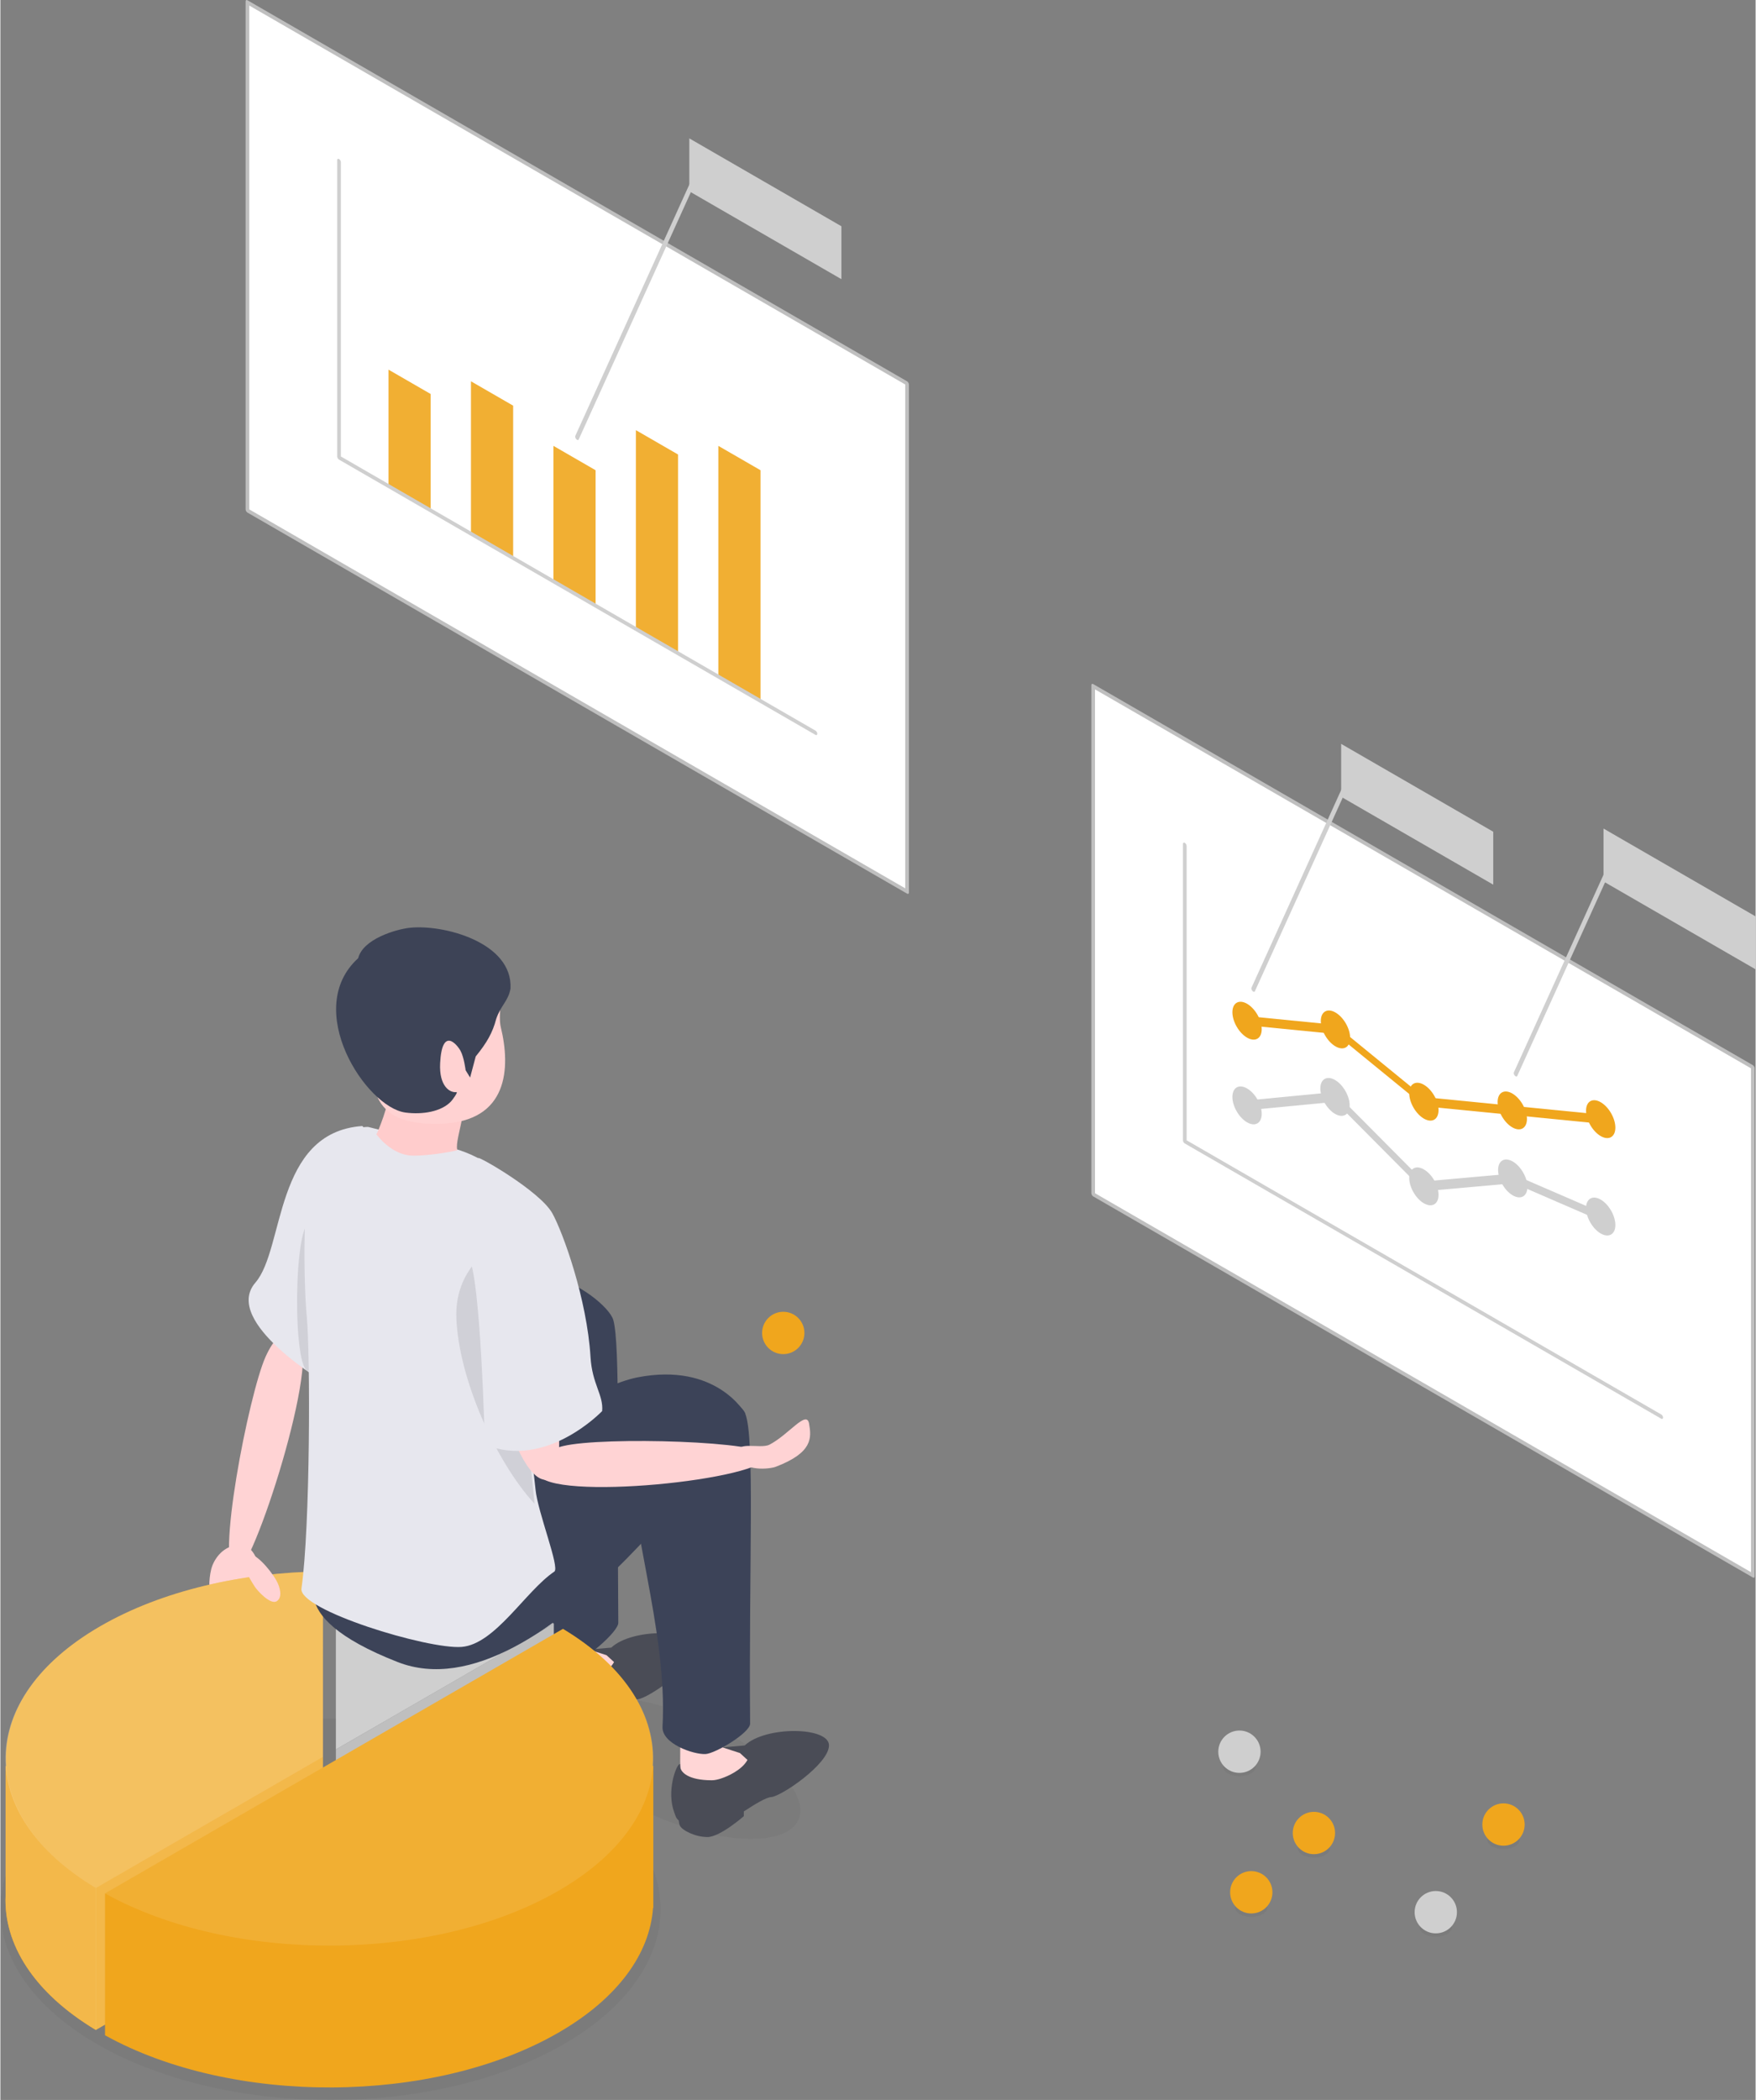 <svg xmlns="http://www.w3.org/2000/svg" xmlns:xlink="http://www.w3.org/1999/xlink" version="1.1" id="_レイヤー_2" x="0px" y="0px" viewBox="0 0 829.555 991.911" enable-background="new 0 0 829.555 991.911" width="830px" height="992px" class="lg:!max-h-[405px] isometric rectangleModalImage"><rect x="0" y="0" width="829.555" height="991.911" fill="#808080" stroke="none"/><title>マーケティング</title><g id="_レイヤー_2-2"><g><g><g><ellipse opacity="0.05" fill="#1A1A1A" cx="591.2" cy="901.016" rx="7.621" ry="4.4" enable-background="new"/><circle fill="#F0A61D" cx="591.2" cy="893.816" r="10"/></g><g><ellipse opacity="0.05" fill="#1A1A1A" cx="620.8" cy="873.016" rx="7.621" ry="4.4" enable-background="new"/><circle fill="#F0A61D" cx="620.8" cy="865.816" r="10"/></g><g><ellipse opacity="0.05" fill="#1A1A1A" cx="585.6" cy="834.616" rx="7.621" ry="4.4" enable-background="new"/><circle fill="#CFCFCF" cx="585.6" cy="827.416" r="10"/></g><g><ellipse opacity="0.05" fill="#1A1A1A" cx="710.4" cy="869.016" rx="7.621" ry="4.4" enable-background="new"/><circle fill="#F0A61D" cx="710.4" cy="861.816" r="10"/></g><g><ellipse opacity="0.05" fill="#1A1A1A" cx="678.4" cy="910.416" rx="7.621" ry="4.4" enable-background="new"/><circle fill="#CFCFCF" cx="678.4" cy="903.216" r="10"/></g></g><g><g><g><polygon fill="#FFFFFF" points="516.475,564.114 516.475,324.121 828.244,504.121 828.244,744.114"/><path fill="#BFBFBF" d="M828.244,745.114l-311.769-180c-0.478-0.276-0.866-0.947-0.866-1.5V323.621&#10;&#9;&#9;&#9;&#9;&#9;&#9;c0-0.552,0.388-0.776,0.866-0.5l311.769,180c0.479,0.276,0.866,0.948,0.866,1.5V744.614&#10;&#9;&#9;&#9;&#9;&#9;&#9;c0,0.553-0.387,0.776-0.866,0.5V745.114z M517.341,563.614l310.037,179V504.621l-310.037-179&#10;&#9;&#9;&#9;&#9;&#9;&#9;v237.993H517.341z"/></g><path fill="#CFCFCF" d="M784.943,670.116l-225.167-130c-0.479-0.276-0.866-0.947-0.866-1.5V398.62&#10;&#9;&#9;&#9;&#9;&#9;c0-0.552,0.387-0.776,0.866-0.5c0.479,0.276,0.866,0.948,0.866,1.5v138.996l224.301,129.5&#10;&#9;&#9;&#9;&#9;&#9;c0.479,0.276,0.866,0.947,0.866,1.5s-0.387,0.776-0.866,0.5V670.116z"/><ellipse transform="matrix(0.866 -0.5 0.5 0.866 -162.121 359.221)" fill="#F0A61D" cx="589.221" cy="482.118" rx="5.657" ry="9.798"/><ellipse transform="matrix(0.866 -0.5 0.5 0.866 -158.585 380.668)" fill="#F0A61D" cx="631.007" cy="486.243" rx="5.657" ry="9.798"/><ellipse transform="matrix(0.866 -0.5 0.5 0.866 -170.05 406.134)" fill="#F0A61D" cx="672.793" cy="520.368" rx="5.657" ry="9.798"/><ellipse transform="matrix(0.866 -0.5 0.5 0.866 -166.514 427.58)" fill="#F0A61D" cx="714.578" cy="524.494" rx="5.657" ry="9.798"/><ellipse transform="matrix(0.866 -0.5 0.5 0.866 -162.978 449.027)" fill="#F0A61D" cx="756.364" cy="528.619" rx="5.657" ry="9.798"/><ellipse transform="matrix(0.866 -0.5 0.5 0.866 -182.122 364.581)" fill="#CFCFCF" cx="589.221" cy="522.117" rx="5.657" ry="9.798"/><ellipse transform="matrix(0.866 -0.5 0.5 0.866 -174.552 384.83)" fill="#CFCFCF" cx="630.791" cy="518.117" rx="5.657" ry="9.798"/><ellipse transform="matrix(0.866 -0.5 0.5 0.866 -190.05 411.493)" fill="#CFCFCF" cx="672.793" cy="560.367" rx="5.657" ry="9.798"/><ellipse transform="matrix(0.866 -0.5 0.5 0.866 -182.548 431.993)" fill="#CFCFCF" cx="714.795" cy="556.618" rx="5.657" ry="9.798"/><ellipse transform="matrix(0.866 -0.5 0.5 0.866 -185.978 455.19)" fill="#CFCFCF" cx="756.364" cy="574.618" rx="5.657" ry="9.798"/><polygon fill="#F0A61D" points="589.884,484.348 588.558,479.887 630.836,484.061 672.622,518.186 &#10;&#9;&#9;&#9;&#9;&#9;755.701,526.389 757.027,530.85 672.963,522.55 631.178,488.426"/><polygon fill="#CFCFCF" points="590.094,524.348 588.348,519.885 630.626,515.818 672.632,558.072 &#10;&#9;&#9;&#9;&#9;&#9;714.232,554.359 756.149,572.51 756.579,576.726 715.357,558.877 672.953,562.662 630.955,520.417"/></g><g><path fill="#CFCFCF" d="M592.105,468.364c-0.111-0.064-0.223-0.153-0.331-0.268&#10;&#9;&#9;&#9;&#9;&#9;c-0.442-0.467-0.651-1.173-0.468-1.578l42.435-93.496c0.184-0.404,0.692-0.351,1.132,0.113&#10;&#9;&#9;&#9;&#9;&#9;c0.442,0.467,0.651,1.173,0.468,1.577l-42.435,93.497c-0.138,0.305-0.461,0.35-0.8,0.154&#10;&#9;&#9;&#9;&#9;&#9;V468.364z"/><polygon fill="#CFCFCF" points="633.675,376.367 633.675,351.368 705.555,392.868 705.555,417.867"/></g><g><path fill="#CFCFCF" d="M716.105,508.364c-0.111-0.064-0.223-0.153-0.331-0.268&#10;&#9;&#9;&#9;&#9;&#9;c-0.442-0.467-0.651-1.173-0.468-1.578l42.435-93.496c0.184-0.404,0.692-0.351,1.132,0.113&#10;&#9;&#9;&#9;&#9;&#9;c0.442,0.467,0.651,1.173,0.468,1.577l-42.435,93.497c-0.138,0.305-0.461,0.35-0.8,0.154&#10;&#9;&#9;&#9;&#9;&#9;V508.364z"/><polygon fill="#CFCFCF" points="757.675,416.367 757.675,391.368 829.555,432.868 829.555,457.867"/></g></g><g><g><polygon fill="#FFFFFF" points="116.756,241.111 116.756,1.118 428.525,181.118 428.525,421.111"/><path fill="#BFBFBF" d="M428.525,422.111l-311.769-180c-0.479-0.276-0.866-0.947-0.866-1.5V0.618&#10;&#9;&#9;&#9;&#9;&#9;c0-0.552,0.387-0.776,0.866-0.5l311.769,180c0.479,0.276,0.866,0.948,0.866,1.5v239.993&#10;&#9;&#9;&#9;&#9;&#9;C429.391,422.164,429.004,422.388,428.525,422.111z M117.622,240.611l310.037,179V181.618L117.622,2.618&#10;&#9;&#9;&#9;&#9;&#9;v237.993V240.611z"/></g><polygon fill="#F0A61D" points="203.358,186.114 183.44,174.614 183.44,229.613 203.358,241.113"/><polygon fill="#F0A61D" points="242.329,191.615 222.411,180.115 222.411,252.113 242.329,263.613"/><polygon fill="#F0A61D" points="281.301,222.115 261.382,210.615 261.382,274.613 281.301,286.113"/><polygon fill="#F0A61D" points="320.272,214.69 300.353,203.19 300.353,297.113 320.272,308.613"/><polygon fill="#F0A61D" points="359.243,222.116 339.324,210.616 339.324,319.613 359.243,331.113"/><polygon opacity="0.1" fill="#FFFFFF" enable-background="new" points="203.358,186.114 183.44,174.614 &#10;&#9;&#9;&#9;&#9;183.44,229.613 203.358,241.113"/><polygon opacity="0.1" fill="#FFFFFF" enable-background="new" points="242.329,191.615 222.411,180.115 &#10;&#9;&#9;&#9;&#9;222.411,252.113 242.329,263.613"/><polygon opacity="0.1" fill="#FFFFFF" enable-background="new" points="281.301,222.115 261.382,210.615 &#10;&#9;&#9;&#9;&#9;261.382,274.613 281.301,286.113"/><polygon opacity="0.1" fill="#FFFFFF" enable-background="new" points="320.272,214.69 300.353,203.19 &#10;&#9;&#9;&#9;&#9;300.353,297.113 320.272,308.613"/><polygon opacity="0.1" fill="#FFFFFF" enable-background="new" points="359.243,222.116 339.324,210.616 &#10;&#9;&#9;&#9;&#9;339.324,319.613 359.243,331.113"/><path fill="#CFCFCF" d="M385.224,347.113l-225.167-130c-0.479-0.276-0.866-0.947-0.866-1.5V75.617&#10;&#9;&#9;&#9;&#9;c0-0.553,0.387-0.776,0.866-0.5c0.479,0.276,0.866,0.947,0.866,1.5v138.996l224.301,129.5&#10;&#9;&#9;&#9;&#9;c0.479,0.276,0.866,0.947,0.866,1.5c0,0.553-0.387,0.776-0.866,0.5V347.113z"/><g><path fill="#CFCFCF" d="M272.526,207.719c-0.111-0.064-0.223-0.153-0.332-0.268&#10;&#9;&#9;&#9;&#9;&#9;c-0.442-0.467-0.651-1.173-0.468-1.578l53.943-118.851c0.184-0.404,0.692-0.351,1.132,0.113&#10;&#9;&#9;&#9;&#9;&#9;c0.442,0.467,0.651,1.173,0.468,1.577l-53.943,118.852c-0.138,0.305-0.46,0.35-0.8,0.154&#10;&#9;&#9;&#9;&#9;&#9;L272.526,207.719z"/><polygon fill="#CFCFCF" points="325.603,90.368 325.603,65.368 397.483,106.868 397.483,131.868"/></g></g><g><path fill="#FFD3D4" d="M99.639,741.222c1.188-4.795,5.867-11.652,13.786-11.413&#10;&#9;&#9;&#9;&#9;c8.223,0.248,9.61,13.354,9.248,16.117c-2.461,18.785-9.513,19.667-16.214,20.074&#10;&#9;&#9;&#9;&#9;c-6.701,0.406-9.293-14.798-6.82-24.778H99.639z"/><ellipse opacity="0.05" fill="#1A1A1A" cx="156" cy="901.845" rx="156" ry="90.067" enable-background="new"/><g><path fill="#4A4C56" d="M288.764,778.196c-0.013,0.012-0.018,0.031-0.027,0.047l-10.805,0.938&#10;&#9;&#9;&#9;&#9;&#9;l7.533,2.772c-13.665,22.591-25.878,4.548-27.499,5.067c-1.668,0.534-6.303,12.824-2.521,22.908&#10;&#9;&#9;&#9;&#9;&#9;c0.82,2.187,0.722,2.46,2.106,3.807c0.071,0.782,0.223,1.616,0.525,2.342&#10;&#9;&#9;&#9;&#9;&#9;c0.872,2.095,7.071,5.422,13.035,5.422c5.964,0,17.19-9.858,17.19-9.858V809.409&#10;&#9;&#9;&#9;&#9;&#9;c5.287-3.467,10.566-6.658,12.925-6.788c4.64-0.256,27.33-15.601,27.33-24.424&#10;&#9;&#9;&#9;&#9;&#9;c0-8.824-29.803-9.259-39.792,0H288.764z"/><path fill="#FFD6D6" d="M286.476,781.829l-8.065-2.627c0.029-1.074,0.053-2.148,0.095-3.2&#10;&#9;&#9;&#9;&#9;&#9;c0.302-7.541,3.507-19.531-3.453-19.694c-6.96-0.164-16.17-4.372-16.686,17.138&#10;&#9;&#9;&#9;&#9;&#9;c0,0-0.314,13.417,0,15.361c0.313,1.944,3.442,5.878,14.853,5.878c2.727,0,6.247-1.559,6.247-1.559&#10;&#9;&#9;&#9;&#9;&#9;s7.777-2.891,10.557-8.055l-3.548-3.243V781.829z"/></g><path fill="#3C4358" d="M289.698,623.568c3.275,11.853,1.696,66.788,2.335,142.957&#10;&#9;&#9;&#9;&#9;c0.036,4.319-16.456,18.317-21.109,18.527c-5.691,0.257-20.733-4.896-20.29-12.914&#10;&#9;&#9;&#9;&#9;c2.543-45.996-17.514-90.041-18.686-129.898C229.932,573.704,286.423,611.716,289.698,623.568&#10;&#9;&#9;&#9;&#9;L289.698,623.568z"/><ellipse transform="matrix(0.392 -0.92 0.92 0.392 -573.278 802.257)" opacity="0.05" fill="#1A1A1A" cx="319.992" cy="834.616" rx="25.037" ry="62.198" enable-background="new"/><g><path fill="#4A4C56" d="M351.823,824.417c-0.014,0.013-0.018,0.031-0.027,0.047l-10.805,0.938&#10;&#9;&#9;&#9;&#9;&#9;l7.533,2.772c-13.665,22.591-25.878,4.548-27.5,5.067c-1.668,0.534-6.302,12.824-2.521,22.908&#10;&#9;&#9;&#9;&#9;&#9;c0.82,2.187,0.722,2.46,2.106,3.807c0.071,0.782,0.223,1.616,0.525,2.342&#10;&#9;&#9;&#9;&#9;&#9;c0.872,2.095,7.071,5.422,13.035,5.422c5.964,0,17.189-9.858,17.189-9.858v-2.232&#10;&#9;&#9;&#9;&#9;&#9;c5.287-3.467,10.566-6.658,12.925-6.788c4.64-0.256,27.33-15.601,27.33-24.425&#10;&#9;&#9;&#9;&#9;&#9;c0-8.824-29.803-9.259-39.792,0H351.823z"/><path fill="#FFD6D6" d="M349.534,828.05l-8.065-2.627c0.029-1.074,0.053-2.148,0.095-3.2&#10;&#9;&#9;&#9;&#9;&#9;c0.302-7.541,3.507-19.531-3.453-19.694c-6.96-0.164-16.17-4.372-16.686,17.138&#10;&#9;&#9;&#9;&#9;&#9;c0,0-0.313,13.417,0,15.361c0.314,1.944,3.442,5.878,14.853,5.878c2.727,0,6.247-1.559,6.247-1.559&#10;&#9;&#9;&#9;&#9;&#9;s7.777-2.891,10.557-8.055l-3.548-3.243V828.05z"/></g><path fill="#3C4358" d="M352,667.616c4.693,11.496,1.696,70.347,2.335,146.516&#10;&#9;&#9;&#9;&#9;c0.036,4.319-16.456,14.182-21.109,14.391c-5.691,0.257-20.733-4.896-20.29-12.914&#10;&#9;&#9;&#9;&#9;c2.543-45.996-16.898-98.258-16.017-138.122c0.686-31.026,50.387-21.368,55.08-9.871H352z"/><g><polygon fill="#BFBFBF" points="261.558,766.884 261.558,833.884 158.561,893.349 158.561,826.349"/><path fill="#F0A61D" d="M45.112,891.849l-0.112-0.152v-55.25c-10.445,6.284-18.961,13.242-25.563,20.622&#10;&#9;&#9;&#9;&#9;&#9;l-16.977-22.998v61.35l0.006,0.008c-0.968,22.764,13.209,45.704,42.534,63.351v-0.098l0.112,0.167&#10;&#9;&#9;&#9;&#9;&#9;v-67V891.849z"/><path fill="#CFCFCF" d="M261.558,766.884l-102.996,59.465l-0.002-84.098&#10;&#9;&#9;&#9;&#9;&#9;c37.204,0.427,74.186,8.639,102.998,24.633H261.558z"/><path fill="#F0A61D" d="M152.439,829.884l-0.002-87.634c-38.152,0.438-76.075,9.057-105.189,25.866&#10;&#9;&#9;&#9;&#9;&#9;c-31.576,18.231-46.304,42.441-44.523,66.317v-0.004l-0.264-0.358v61.35l0.005,0.008&#10;&#9;&#9;&#9;&#9;&#9;c-0.967,22.764,13.209,45.704,42.534,63.35c0.039,0.023,0.074,0.046,0.112,0.07l107.327-61.965&#10;&#9;&#9;&#9;&#9;&#9;l-0.002-66.998l0.002-0.001L152.439,829.884z M19.912,871.581c0.886,0.976,1.89,1.924,2.844,2.885&#10;&#9;&#9;&#9;&#9;&#9;C21.806,873.503,20.794,872.559,19.912,871.581z M3.87,842.067c0.021,0.095,0.043,0.189,0.065,0.284&#10;&#9;&#9;&#9;&#9;&#9;C3.913,842.256,3.891,842.162,3.87,842.067z M6.137,849.598c0.098,0.258,0.207,0.516,0.31,0.774&#10;&#9;&#9;&#9;&#9;&#9;C6.345,850.113,6.235,849.856,6.137,849.598z M9.539,857.039c0.253,0.467,0.541,0.928,0.807,1.392&#10;&#9;&#9;&#9;&#9;&#9;C10.081,857.966,9.79,857.507,9.539,857.039z M14.118,864.382c0.503,0.703,1.077,1.39,1.614,2.087&#10;&#9;&#9;&#9;&#9;&#9;C15.199,865.772,14.619,865.085,14.118,864.382z M45,891.774v0.001&#10;&#9;&#9;&#9;&#9;&#9;c-3.424-2.06-6.626-4.197-9.631-6.393c3.044,2.221,6.277,4.385,9.744,6.467l0,0&#10;&#9;&#9;&#9;&#9;&#9;c-0.039-0.024-0.072-0.051-0.112-0.074H45z M26.981,878.603c1.473,1.313,3.121,2.578,4.728,3.854&#10;&#9;&#9;&#9;&#9;&#9;C30.105,881.179,28.452,879.917,26.981,878.603z"/><path opacity="0.3" fill="#FFFFFF" d="M152.438,829.884L45.112,891.849&#10;&#9;&#9;&#9;&#9;&#9;c-57.633-34.607-56.926-89.633,2.135-123.732c29.114-16.809,67.037-25.428,105.189-25.866l0.002,87.634&#10;&#9;&#9;&#9;&#9;&#9;H152.438z" enable-background="new"/><path opacity="0.2" fill="#FFFFFF" d="M2.724,834.429l-0.264-0.358v61.35l0.005,0.008&#10;&#9;&#9;&#9;&#9;&#9;c-0.967,22.764,13.209,45.704,42.534,63.35v-0.098l0.112,0.167v-67&#10;&#9;&#9;&#9;&#9;&#9;c-26.821-16.105-40.837-36.637-42.388-57.42L2.724,834.429z" enable-background="new"/><path opacity="0.2" fill="#FFFFFF" d="M45.112,891.849&#10;&#9;&#9;&#9;&#9;&#9;c-0.039-0.024-0.072-0.051-0.112-0.074v67.005c0.039,0.023,0.074,0.046,0.112,0.07l107.327-61.965&#10;&#9;&#9;&#9;&#9;&#9;l-0.002-66.998l-107.324,61.964H45.112z" enable-background="new"/><path fill="#F0A61D" d="M308.317,834.133c1.591-23.23-12.454-46.75-42.429-64.749L49.443,894.349v67&#10;&#9;&#9;&#9;&#9;&#9;c59.94,33.274,155.249,32.866,214.31-1.233c28.304-16.342,43.197-37.49,44.698-58.893&#10;&#9;&#9;&#9;&#9;&#9;l0.134-0.032v-67.121l-0.269,0.063L308.317,834.133z M273.902,886.641&#10;&#9;&#9;&#9;&#9;&#9;c-3.168,2.229-6.542,4.393-10.149,6.475C267.359,891.034,270.732,888.87,273.902,886.641z&#10;&#9;&#9;&#9;&#9;&#9; M282.675,879.812c-1.405,1.212-3.01,2.366-4.531,3.546&#10;&#9;&#9;&#9;&#9;&#9;C279.668,882.179,281.267,881.023,282.675,879.812z M287.681,875.047&#10;&#9;&#9;&#9;&#9;&#9;c0.796-0.788,1.676-1.555,2.426-2.354C289.36,873.492,288.475,874.258,287.681,875.047z&#10;&#9;&#9;&#9;&#9;&#9; M304.73,850.06c-0.018,0.046-0.042,0.092-0.06,0.138&#10;&#9;&#9;&#9;&#9;&#9;C304.687,850.152,304.711,850.107,304.73,850.06z M301.098,857.786&#10;&#9;&#9;&#9;&#9;&#9;c-0.122,0.221-0.278,0.437-0.405,0.658C300.82,858.223,300.976,858.007,301.098,857.786z&#10;&#9;&#9;&#9;&#9;&#9; M296.235,865.339c-0.352,0.477-0.781,0.937-1.148,1.411&#10;&#9;&#9;&#9;&#9;&#9;C295.456,866.276,295.882,865.815,296.235,865.339z"/><path opacity="0.1" fill="#FFFFFF" d="M49.442,894.349l216.445-124.965&#10;&#9;&#9;&#9;&#9;&#9;c57.632,34.607,56.926,89.633-2.134,123.732c-59.061,34.099-154.37,34.507-214.311,1.232&#10;&#9;&#9;&#9;&#9;&#9;L49.442,894.349z" enable-background="new"/></g><path fill="#3C4358" d="M152.436,742.25c0,0-23.005,19.985,35.33,42.811&#10;&#9;&#9;&#9;&#9;c69,27,164.234-117.445,164.234-117.445s-13.532-24.344-51-17S152.436,742.25,152.436,742.25z"/><circle fill="#F0A61D" cx="370" cy="629.616" r="10"/><g><g><path fill="#FFD3D4" d="M149.353,550.301c-9.065,9.834-30.49,92.213-14.543,97.313&#10;&#9;&#9;&#9;&#9;&#9;&#9;c10.87,3.477,20.928-39.124,33.924-73.411c13.329-35.164-10.317-33.736-19.381-23.902H149.353z"/><path fill="#FFD3D4" d="M140.415,631.581c12.192,7.333-21.491,112.341-29.23,111.103&#10;&#9;&#9;&#9;&#9;&#9;&#9;c-9.952-1.592,6.222-84.192,14.136-101.795s15.094-9.309,15.094-9.309L140.415,631.581z"/></g><path fill="#E7E7EE" d="M154.746,654.002c0,0-50.392-29.508-34.214-48.175&#10;&#9;&#9;&#9;&#9;&#9;c13.871-16.004,8.714-70.901,50.416-73.949c4.768-0.348-2.214,112.162-16.202,122.124H154.746z"/><path opacity="0.1" d="M145.754,647.556c-7.768,1.114-7.325-72.329,1.146-70.175&#10;&#9;&#9;&#9;&#9;&#9;C155.37,579.534,148.638,647.142,145.754,647.556z" enable-background="new"/></g><g><path fill="#E7E7EE" d="M252.924,703.578c-1.418-14.963-5.25-35.245-10.564-53.935&#10;&#9;&#9;&#9;&#9;&#9;c-6.658-23.419,5.791-49.062,3.464-74.433c-0.038-0.415-0.069-0.83-0.115-1.246&#10;&#9;&#9;&#9;&#9;&#9;c-2.866-25.777-32.935-31.846-32.935-31.846l-38.988-9.823c0,0-22.808,0.074-26.721,14.327&#10;&#9;&#9;&#9;&#9;&#9;c-3.913,14.253-3.982,57.35-2.266,75.183c1.716,17.833,1.676,99.528-2.508,128.521&#10;&#9;&#9;&#9;&#9;&#9;c-1.47,10.188,59.819,28.838,75.693,27.589c15.874-1.248,30.313-26.513,43.819-35.576&#10;&#9;&#9;&#9;&#9;&#9;c2.715-1.822-7.869-28.09-8.88-38.762L252.924,703.578z"/><path opacity="0.1" d="M244.539,581.463c-14.363,6.755-29.925,19.183-29.039,41.201&#10;&#9;&#9;&#9;&#9;&#9;c1.157,28.736,18.697,67.818,36.937,87.631c-1.418-14.963-3.687-39.884-8.805-53.957&#10;&#9;&#9;&#9;&#9;&#9;C235.754,634.673,245.091,607.12,244.539,581.463L244.539,581.463z" enable-background="new"/><g><g><path fill="#FFD3D4" d="M227.397,605.471c-4.242,12.684,14.204,95.348,30.841,93.471&#10;&#9;&#9;&#9;&#9;&#9;&#9;&#9;c11.34-1.28,3.069-44.264,0.883-80.865c-2.241-37.538-27.482-25.289-31.724-12.605&#10;&#9;&#9;&#9;&#9;&#9;&#9;&#9;L227.397,605.471z"/><path fill="#FFD3D4" d="M254.048,696.174c4.978,13.328,108.55,2.77,108.368-8.481&#10;&#9;&#9;&#9;&#9;&#9;&#9;&#9;c-0.114-7.018-77.7-9.213-96.454-4.654s-11.914,13.136-11.914,13.136H254.048z"/><path fill="#FFD3D4" d="M363.464,682.389c-4.39,2.266-16.935-2.464-14.87,5.185&#10;&#9;&#9;&#9;&#9;&#9;&#9;&#9;c2.144,7.942,15.216,6.258,17.82,5.267c17.705-6.742,16.931-13.806,15.776-20.42&#10;&#9;&#9;&#9;&#9;&#9;&#9;&#9;s-9.588,5.253-18.725,9.968L363.464,682.389z"/></g><path fill="#E7E7EE" d="M225.821,547.024c-0.489-1.342,29.204,15.548,35.057,26.102&#10;&#9;&#9;&#9;&#9;&#9;&#9;c5.064,9.13,16.382,40.543,18.029,67.891c0.774,12.858,6.185,17.895,5.502,25.496&#10;&#9;&#9;&#9;&#9;&#9;&#9;c0,0-26.472,27.824-55.432,15.807c0,0-1.994-81.272-7.783-88.255c0,0,5.43-44.836,4.627-47.04&#10;&#9;&#9;&#9;&#9;&#9;&#9;H225.821z"/></g></g><g><path fill="#FFCCCC" d="M195.216,545.881c6.849,0.01,16.593-1.54,20.679-2.563&#10;&#9;&#9;&#9;&#9;&#9;c-0.064-0.404-0.11-0.846-0.131-1.347c-0.282-6.994,9.026-28.187-1.247-34.779&#10;&#9;&#9;&#9;&#9;&#9;c-10.274-6.592-28.299-6.867-29.815,5.204c-1.339,10.665-6.295,22.171-6.996,23.435&#10;&#9;&#9;&#9;&#9;&#9;c2.813,3.531,9.048,10.038,17.51,10.05L195.216,545.881z"/><path fill="#FFD2D2" d="M235.934,464.669c1.929,2.788-0.893,14.542,0.574,20.545&#10;&#9;&#9;&#9;&#9;&#9;c4.638,18.967,3.726,44.565-28.302,45.572c-31.295,0.984-32.707-14.632-33.698-34.606&#10;&#9;&#9;&#9;&#9;&#9;c-0.991-19.974-9.172-29.149,11.69-40.695c20.862-11.546,41.681-2.463,49.735,9.183L235.934,464.669z"/><path fill="#3D4356" d="M241.084,466.999c1.193-21.867-31.761-30.544-47.75-28.746&#10;&#9;&#9;&#9;&#9;&#9;c-6.429,0.723-21.972,5.281-24.241,14.356c-26.478,24.023,3.62,70.395,22.325,72.898&#10;&#9;&#9;&#9;&#9;&#9;c8.09,1.082,17.084-0.425,21.605-5.296c0.639-0.689,3.443-4.485,2.512-4.359&#10;&#9;&#9;&#9;&#9;&#9;c-3.087,0.417-8.256-2.77-7.703-13.649c0.885-17.408,7.958-8.911,9.634-5.849&#10;&#9;&#9;&#9;&#9;&#9;c1.676,3.063,2.409,9.162,2.409,9.162l2.126,3.457l2.653-9.972c5.294-6.497,7.993-11.262,9.675-17.707&#10;&#9;&#9;&#9;&#9;&#9;c2.181-6.454,5.689-8.373,6.755-14.295V466.999z"/></g><path fill="#FFD3D4" d="M130.514,746.679c1.655,2.95,2.969,7.887,0.067,9.664&#10;&#9;&#9;&#9;&#9;c-3.014,1.845-9.176-5.102-10.244-6.724c-7.26-11.029-5.149-13.219-2.956-15.06&#10;&#9;&#9;&#9;&#9;C119.573,732.717,127.069,740.538,130.514,746.679z"/></g></g></g></svg>